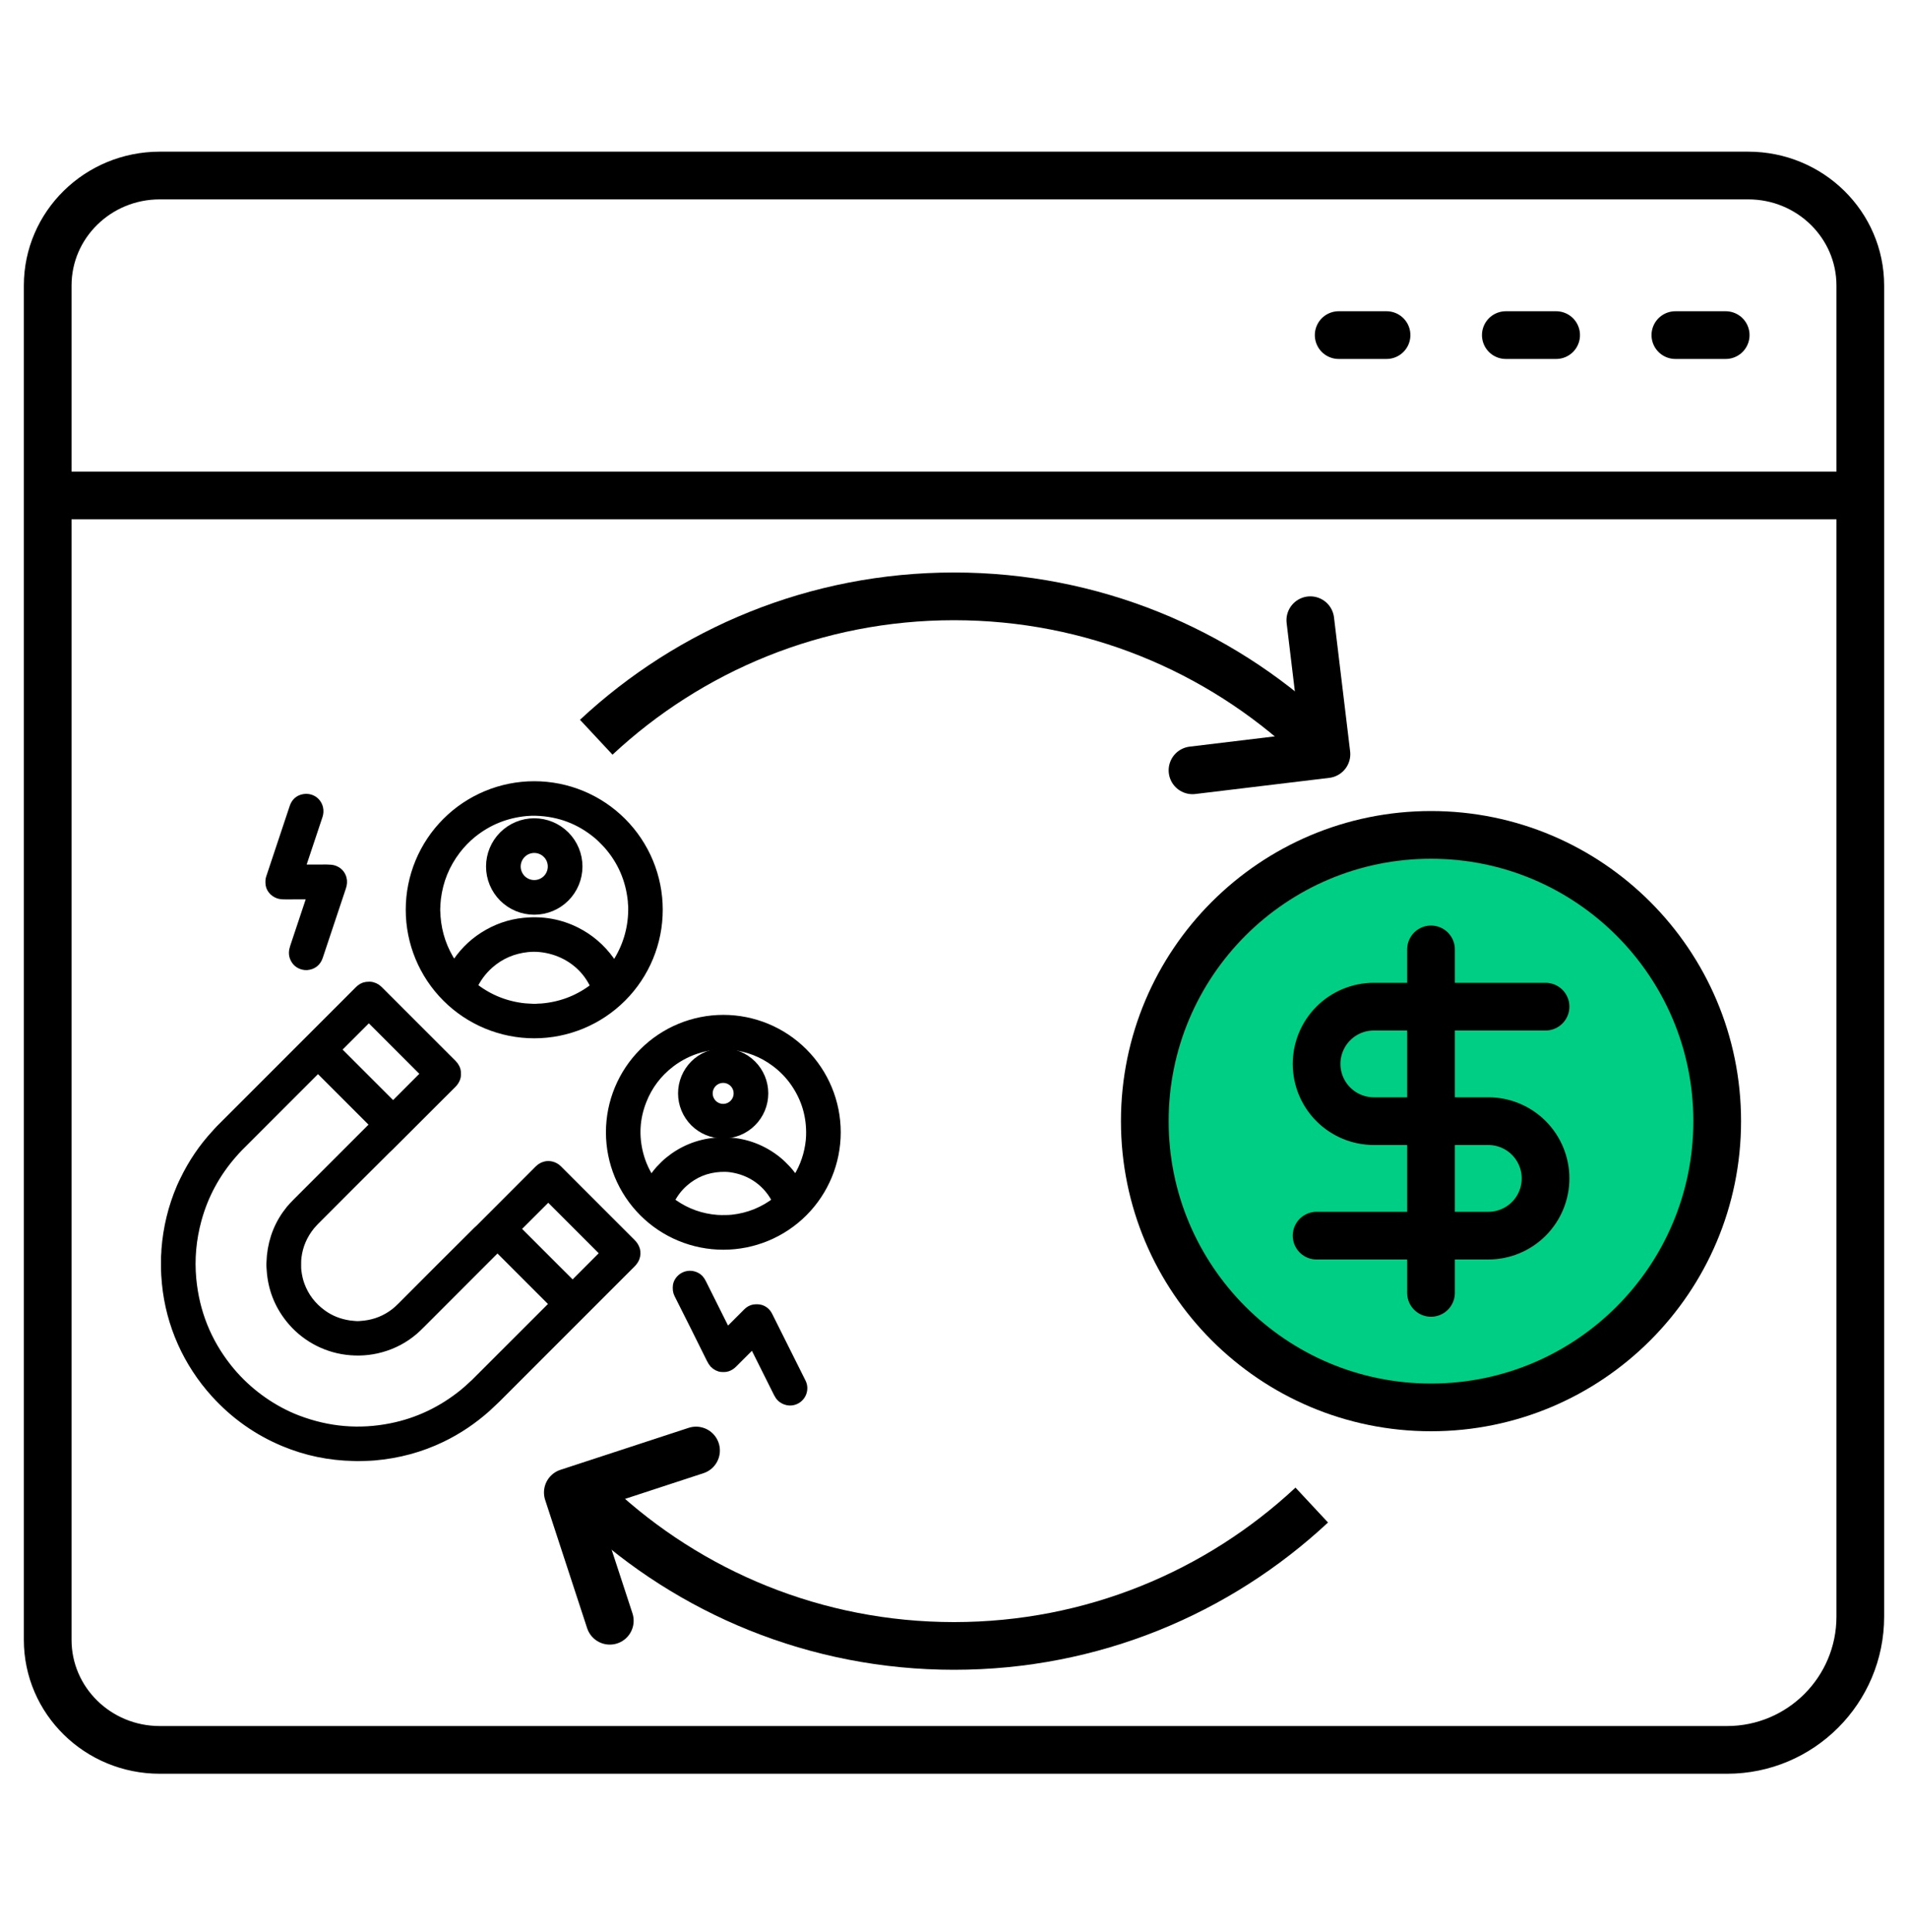 <svg width="80" height="81" viewBox="0 0 80 81" fill="none" xmlns="http://www.w3.org/2000/svg">
<path d="M73.301 7.358H6.699C4.104 7.358 2 9.423 2 11.971V68.745C2 71.293 4.104 73.358 6.699 73.358H59.284H72.412C75.498 73.358 78 70.856 78 67.77V58.175V11.971C78 9.423 75.896 7.358 73.301 7.358Z" stroke="black" stroke-width="2" stroke-linecap="round" stroke-linejoin="round"/>
<path d="M77.257 20.77H2.375" stroke="black" stroke-width="2" stroke-linecap="round" stroke-linejoin="round"/>
<path d="M58.136 14.048H56.129" stroke="black" stroke-width="2" stroke-linecap="round" stroke-linejoin="round"/>
<path d="M65.247 14.048H63.137" stroke="black" stroke-width="2" stroke-linecap="round" stroke-linejoin="round"/>
<path d="M72.356 14.048H70.246" stroke="black" stroke-width="2" stroke-linecap="round" stroke-linejoin="round"/>
<path d="M19.043 40.654C19.242 40.93 19.476 41.172 19.743 41.38L19.043 40.654Z" fill="black"/>
<path d="M19.043 40.654C19.242 40.93 19.476 41.172 19.743 41.38" stroke="black" stroke-width="0.5"/>
<path d="M25.051 41.375C25.084 41.355 25.127 41.321 25.18 41.273C25.405 41.07 25.595 40.862 25.75 40.649" fill="black"/>
<path d="M25.051 41.375C25.084 41.355 25.127 41.321 25.18 41.273C25.405 41.07 25.595 40.862 25.75 40.649" stroke="black" stroke-width="0.5"/>
<path d="M14.019 43.995C14.008 43.998 14.001 44.001 13.998 44.004C13.774 44.223 13.555 44.446 13.34 44.672" fill="black"/>
<path d="M14.019 43.995C14.008 43.998 14.001 44.001 13.998 44.004C13.774 44.223 13.555 44.446 13.34 44.672" stroke="black" stroke-width="0.5"/>
<path d="M23.316 54.668L24.006 53.982L23.316 54.668Z" fill="black"/>
<path d="M23.316 54.668L24.006 53.982" stroke="black" stroke-width="0.5"/>
<path d="M21.541 51.522L20.863 52.199L21.541 51.522Z" fill="black"/>
<path d="M21.541 51.522L20.863 52.199" stroke="black" stroke-width="0.5"/>
<path d="M15.797 47.148L16.48 46.465L15.797 47.148Z" fill="black"/>
<path d="M15.797 47.148L16.48 46.465" stroke="black" stroke-width="0.5"/>
<path d="M27.316 49.629C27.317 49.65 27.324 49.671 27.34 49.691C27.532 49.947 27.748 50.17 27.986 50.361C27.995 50.369 28.003 50.371 28.01 50.368" fill="black"/>
<path d="M27.316 49.629C27.317 49.65 27.324 49.671 27.34 49.691C27.532 49.947 27.748 50.17 27.986 50.361C27.995 50.369 28.003 50.371 28.01 50.368" stroke="black" stroke-width="0.5"/>
<path d="M32.652 50.366C32.655 50.368 32.658 50.368 32.661 50.368C32.664 50.368 32.666 50.367 32.669 50.364C32.932 50.151 33.154 49.916 33.337 49.662C33.345 49.651 33.346 49.639 33.339 49.628" fill="black"/>
<path d="M32.652 50.366C32.655 50.368 32.658 50.368 32.661 50.368C32.664 50.368 32.666 50.367 32.669 50.364C32.932 50.151 33.154 49.916 33.337 49.662C33.345 49.651 33.346 49.639 33.339 49.628" stroke="black" stroke-width="0.5"/>
<path d="M27.538 38.138C27.538 39.501 26.997 40.808 26.033 41.772C25.07 42.735 23.763 43.277 22.4 43.277C21.037 43.277 19.73 42.735 18.767 41.772C17.803 40.808 17.262 39.501 17.262 38.138C17.262 36.776 17.803 35.469 18.767 34.505C19.73 33.541 21.037 33 22.4 33C23.763 33 25.07 33.541 26.033 34.505C26.997 35.469 27.538 36.776 27.538 38.138ZM19.052 40.654C19.251 40.93 19.484 41.172 19.752 41.38C20.37 41.883 21.075 42.188 21.866 42.295C21.954 42.307 22.046 42.315 22.142 42.319C22.29 42.326 22.433 42.343 22.58 42.322C22.618 42.317 22.658 42.322 22.697 42.319C23.583 42.248 24.368 41.933 25.052 41.374C25.085 41.354 25.128 41.32 25.181 41.273C25.406 41.069 25.596 40.861 25.751 40.648C25.862 40.489 25.935 40.379 25.971 40.319C26.399 39.611 26.605 38.841 26.59 38.01C26.59 37.964 26.58 37.913 26.578 37.863C26.575 37.804 26.573 37.767 26.572 37.753C26.479 36.849 26.137 36.057 25.543 35.376C25.467 35.288 25.384 35.21 25.303 35.127C25.242 35.066 25.18 35.008 25.116 34.954C24.353 34.312 23.471 33.977 22.469 33.948C22.331 33.944 22.194 33.949 22.057 33.961C21.194 34.042 20.428 34.352 19.757 34.893C19.507 35.095 19.272 35.34 19.081 35.59C18.612 36.204 18.331 36.895 18.238 37.661C18.23 37.727 18.224 37.795 18.22 37.863C18.213 38.007 18.198 38.149 18.216 38.296C18.222 38.34 18.218 38.384 18.221 38.427C18.276 39.166 18.51 39.845 18.923 40.463C18.966 40.526 19.008 40.589 19.052 40.654Z" fill="black" stroke="black" stroke-width="0.5"/>
<path d="M12.518 36.493C12.89 36.495 13.285 36.495 13.703 36.492C13.826 36.492 13.918 36.502 13.981 36.524C14.137 36.578 14.239 36.685 14.285 36.844C14.314 36.944 14.302 37.058 14.268 37.16C13.926 38.182 13.602 39.153 13.296 40.074C13.226 40.286 13.079 40.401 12.854 40.419C12.823 40.422 12.781 40.416 12.726 40.404C12.583 40.37 12.476 40.283 12.411 40.148C12.342 40.006 12.356 39.875 12.408 39.721C12.664 38.951 12.915 38.198 13.161 37.463C13.163 37.456 13.16 37.452 13.153 37.452C12.752 37.452 12.357 37.453 11.968 37.454C11.841 37.455 11.747 37.444 11.686 37.42C11.512 37.354 11.376 37.193 11.379 37.002C11.38 36.944 11.376 36.892 11.395 36.835C11.716 35.87 12.046 34.88 12.384 33.867C12.437 33.709 12.531 33.607 12.666 33.56C12.943 33.463 13.233 33.606 13.3 33.899C13.319 33.98 13.314 34.084 13.287 34.166C13.028 34.939 12.77 35.713 12.513 36.486C12.512 36.487 12.512 36.487 12.513 36.488C12.513 36.489 12.513 36.49 12.514 36.491C12.514 36.491 12.515 36.492 12.515 36.492C12.516 36.493 12.517 36.493 12.518 36.493Z" fill="black" stroke="black" stroke-width="0.5"/>
<path d="M24.172 36.325C24.172 36.795 23.985 37.245 23.653 37.578C23.321 37.91 22.87 38.096 22.4 38.096C21.93 38.096 21.48 37.91 21.148 37.578C20.816 37.245 20.629 36.795 20.629 36.325C20.629 35.855 20.816 35.404 21.148 35.072C21.48 34.74 21.93 34.553 22.4 34.553C22.87 34.553 23.321 34.74 23.653 35.072C23.985 35.404 24.172 35.855 24.172 36.325ZM23.218 36.325C23.218 36.108 23.132 35.9 22.979 35.747C22.825 35.593 22.617 35.507 22.4 35.507C22.183 35.507 21.975 35.593 21.822 35.747C21.669 35.9 21.582 36.108 21.582 36.325C21.582 36.542 21.669 36.75 21.822 36.904C21.975 37.057 22.183 37.143 22.4 37.143C22.617 37.143 22.825 37.057 22.979 36.904C23.132 36.75 23.218 36.542 23.218 36.325Z" fill="black" stroke="black" stroke-width="0.5"/>
<path d="M25.743 40.649C25.588 40.862 25.398 41.07 25.172 41.273C25.119 41.321 25.076 41.355 25.044 41.375C25.004 41.302 24.964 41.228 24.924 41.154C24.834 40.986 24.734 40.836 24.626 40.703C24.14 40.104 23.423 39.742 22.664 39.664C22.477 39.645 22.292 39.645 22.108 39.665C21.482 39.733 20.939 39.968 20.481 40.371C20.169 40.645 19.909 40.993 19.743 41.38C19.476 41.173 19.242 40.931 19.043 40.654C19.067 40.609 19.091 40.569 19.113 40.533C19.42 40.032 19.816 39.625 20.302 39.313C20.821 38.98 21.381 38.783 21.984 38.724C22.75 38.648 23.465 38.777 24.13 39.111C24.687 39.392 25.153 39.792 25.527 40.311C25.575 40.378 25.647 40.49 25.743 40.649Z" fill="black" stroke="black" stroke-width="0.5"/>
<path d="M11.945 60.398C10.84 59.939 9.883 59.264 9.072 58.371C7.919 57.102 7.203 55.503 7.038 53.796C7.026 53.677 7.017 53.558 7.01 53.439C6.995 53.185 7.001 52.933 7.001 52.681C7.001 52.64 7.004 52.599 7.01 52.559C7.018 52.505 7.014 52.449 7.018 52.393C7.087 51.489 7.296 50.627 7.647 49.808C7.669 49.757 7.691 49.708 7.714 49.659C7.738 49.608 7.761 49.559 7.785 49.511C8.132 48.794 8.564 48.156 9.081 47.596C9.146 47.525 9.207 47.452 9.275 47.384C11.212 45.448 13.153 43.507 15.099 41.56C15.175 41.484 15.265 41.424 15.373 41.411C15.41 41.406 15.45 41.404 15.492 41.404C15.617 41.406 15.734 41.462 15.822 41.549C16.842 42.569 17.878 43.606 18.931 44.658C19.015 44.742 19.082 44.865 19.076 44.987C19.074 45.047 19.081 45.102 19.061 45.16C19.032 45.245 18.985 45.319 18.921 45.383C18.056 46.246 17.174 47.128 16.274 48.027C16.242 48.06 16.201 48.091 16.168 48.125C15.176 49.112 14.169 50.117 13.149 51.141C13.123 51.167 13.097 51.195 13.072 51.225C13.04 51.263 13.002 51.299 12.971 51.338C12.646 51.741 12.453 52.191 12.392 52.688C12.381 52.77 12.376 52.855 12.377 52.943C12.377 53.058 12.373 53.171 12.387 53.287C12.415 53.513 12.461 53.715 12.527 53.893C12.712 54.399 13.028 54.814 13.475 55.138C13.81 55.382 14.195 55.536 14.631 55.602C14.715 55.615 14.802 55.619 14.887 55.628C14.945 55.634 15.007 55.635 15.074 55.63C15.182 55.621 15.25 55.615 15.279 55.612C15.769 55.557 16.208 55.379 16.598 55.079C16.687 55.01 16.788 54.918 16.902 54.804C17.97 53.73 19.023 52.677 20.062 51.646C20.078 51.631 20.096 51.615 20.116 51.597C20.131 51.584 20.147 51.57 20.162 51.555C20.975 50.744 21.8 49.919 22.636 49.078C22.685 49.03 22.731 48.995 22.775 48.975C22.852 48.939 22.922 48.921 22.985 48.922C23.069 48.922 23.148 48.942 23.223 48.982C23.268 49.006 23.308 49.035 23.343 49.071C24.374 50.102 25.404 51.133 26.433 52.161C26.585 52.313 26.65 52.503 26.57 52.711C26.537 52.797 26.473 52.872 26.408 52.937C24.516 54.829 22.641 56.704 20.782 58.563C20.727 58.618 20.668 58.674 20.605 58.731C20.523 58.805 20.447 58.884 20.364 58.958C19.786 59.473 19.161 59.892 18.489 60.216C17.615 60.638 16.678 60.891 15.679 60.976C15.475 60.993 15.236 60.995 15.012 61.003C14.952 61.006 14.893 60.998 14.831 60.997C13.824 60.978 12.862 60.779 11.945 60.398ZM14.016 43.995C14.005 43.998 13.998 44.001 13.995 44.004C13.772 44.223 13.552 44.445 13.337 44.672C12.209 45.803 11.08 46.933 9.949 48.061C9.909 48.101 9.868 48.144 9.828 48.19C9.788 48.234 9.748 48.278 9.71 48.323C8.988 49.147 8.486 50.077 8.204 51.112C7.976 51.946 7.902 52.782 7.98 53.62C8.111 55.023 8.611 56.276 9.481 57.379C10.166 58.247 11.068 58.952 12.067 59.413C12.192 59.47 12.319 59.524 12.451 59.574C13.748 60.068 15.071 60.181 16.418 59.911C17.552 59.684 18.581 59.194 19.506 58.439C19.532 58.417 19.56 58.393 19.59 58.365C19.657 58.304 19.73 58.25 19.792 58.185C19.847 58.129 19.908 58.084 19.962 58.03C21.083 56.91 22.203 55.79 23.324 54.669L24.014 53.983L25.447 52.547C25.448 52.545 25.449 52.544 25.45 52.542C25.451 52.54 25.451 52.539 25.451 52.537C25.451 52.535 25.451 52.533 25.45 52.532C25.449 52.53 25.448 52.528 25.447 52.527L22.999 50.079C22.991 50.071 22.984 50.071 22.977 50.079L21.532 51.522L20.854 52.199C19.775 53.28 18.695 54.36 17.616 55.439C17.485 55.57 17.385 55.665 17.318 55.723C16.918 56.066 16.462 56.308 15.948 56.449C15.49 56.575 15.018 56.607 14.532 56.546C13.615 56.43 12.77 55.953 12.196 55.226C11.732 54.639 11.477 53.971 11.431 53.225C11.428 53.181 11.425 53.136 11.421 53.09C11.417 53.028 11.417 52.966 11.424 52.904C11.432 52.818 11.431 52.734 11.44 52.651C11.514 51.932 11.775 51.297 12.224 50.747C12.288 50.669 12.382 50.568 12.505 50.445C13.603 49.347 14.702 48.248 15.803 47.148L16.486 46.466L17.928 45.022C17.933 45.017 17.933 45.012 17.928 45.008L15.473 42.553C15.471 42.551 15.469 42.55 15.466 42.55C15.463 42.55 15.46 42.551 15.458 42.553L14.016 43.995Z" fill="black" stroke="black" stroke-width="0.5"/>
<path d="M35.001 47.468C35.001 48.707 34.509 49.895 33.633 50.772C32.756 51.648 31.568 52.14 30.329 52.14C29.089 52.14 27.901 51.648 27.025 50.772C26.148 49.895 25.656 48.707 25.656 47.468C25.656 46.228 26.148 45.04 27.025 44.164C27.901 43.288 29.089 42.795 30.329 42.795C31.568 42.795 32.756 43.288 33.633 44.164C34.509 45.04 35.001 46.228 35.001 47.468ZM27.317 49.63C27.317 49.651 27.325 49.671 27.34 49.692C27.533 49.947 27.748 50.171 27.986 50.362C27.995 50.37 28.003 50.372 28.01 50.368C28.01 50.37 28.011 50.372 28.012 50.375C28.013 50.379 28.016 50.382 28.02 50.385C28.084 50.426 28.142 50.476 28.203 50.519C28.762 50.908 29.383 51.128 30.064 51.18C30.183 51.189 30.308 51.187 30.431 51.186C30.535 51.185 30.627 51.18 30.705 51.172C31.419 51.095 32.062 50.833 32.633 50.386C32.642 50.378 32.649 50.372 32.653 50.366C32.656 50.368 32.659 50.368 32.662 50.368C32.665 50.368 32.667 50.367 32.67 50.364C32.933 50.151 33.155 49.917 33.338 49.663C33.346 49.651 33.347 49.639 33.34 49.628C33.354 49.622 33.366 49.612 33.374 49.6C33.708 49.12 33.919 48.593 34.009 48.02C34.031 47.879 34.044 47.742 34.048 47.611C34.073 46.787 33.855 46.038 33.395 45.364C33.163 45.025 32.878 44.73 32.54 44.479C32.007 44.083 31.404 43.846 30.731 43.767C29.785 43.656 28.817 43.942 28.074 44.512C27.523 44.935 27.12 45.467 26.867 46.109C26.572 46.856 26.526 47.62 26.727 48.4C26.839 48.832 27.028 49.236 27.293 49.612C27.301 49.624 27.309 49.63 27.317 49.63Z" fill="black" stroke="black" stroke-width="0.5"/>
<path d="M14.019 43.995C14.018 43.997 14.018 43.999 14.018 44.002C14.017 44.005 14.018 44.007 14.021 44.009C14.829 44.818 15.638 45.627 16.447 46.435C16.464 46.453 16.478 46.463 16.489 46.466L15.806 47.148C14.989 46.33 14.171 45.511 13.351 44.694C13.348 44.691 13.346 44.688 13.344 44.684C13.342 44.68 13.341 44.676 13.34 44.672C13.555 44.446 13.774 44.223 13.998 44.004C14.001 44.001 14.008 43.998 14.019 43.995Z" fill="black" stroke="black" stroke-width="0.5"/>
<path d="M31.963 45.836C31.963 46.051 31.92 46.265 31.838 46.464C31.755 46.663 31.634 46.844 31.482 46.996C31.329 47.149 31.148 47.27 30.949 47.352C30.75 47.435 30.537 47.477 30.321 47.477C29.886 47.477 29.468 47.304 29.16 46.996C28.853 46.688 28.68 46.271 28.68 45.836C28.68 45.4 28.853 44.983 29.16 44.675C29.468 44.367 29.886 44.194 30.321 44.194C30.537 44.194 30.75 44.236 30.949 44.319C31.148 44.401 31.329 44.522 31.482 44.675C31.634 44.827 31.755 45.008 31.838 45.207C31.92 45.407 31.963 45.62 31.963 45.836ZM31.01 45.836C31.01 45.654 30.938 45.478 30.808 45.349C30.679 45.22 30.504 45.147 30.321 45.147C30.138 45.147 29.963 45.22 29.834 45.349C29.705 45.478 29.632 45.654 29.632 45.836C29.632 46.019 29.705 46.194 29.834 46.324C29.963 46.453 30.138 46.526 30.321 46.526C30.504 46.526 30.679 46.453 30.808 46.324C30.938 46.194 31.01 46.019 31.01 45.836Z" fill="black" stroke="black" stroke-width="0.5"/>
<path d="M33.34 49.627C33.347 49.639 33.346 49.65 33.338 49.662C33.155 49.916 32.933 50.15 32.67 50.364C32.667 50.366 32.664 50.367 32.662 50.367C32.659 50.368 32.656 50.367 32.653 50.366C32.269 49.544 31.533 49.012 30.632 48.892C30.494 48.874 30.343 48.872 30.208 48.879C29.602 48.911 29.074 49.126 28.624 49.526C28.39 49.733 28.197 49.984 28.046 50.278C28.029 50.311 28.017 50.341 28.01 50.368C28.003 50.371 27.995 50.369 27.986 50.361C27.748 50.17 27.532 49.947 27.34 49.691C27.324 49.671 27.317 49.65 27.316 49.629C27.435 49.434 27.569 49.251 27.72 49.08C27.748 49.048 27.807 48.987 27.898 48.898C27.968 48.83 28.03 48.773 28.087 48.727C28.642 48.273 29.282 48.011 30.006 47.94C30.096 47.932 30.184 47.938 30.273 47.926C30.352 47.916 30.432 47.931 30.512 47.934C31.261 47.964 31.977 48.245 32.556 48.716C32.683 48.819 32.838 48.973 32.935 49.078C33.077 49.231 33.212 49.414 33.34 49.627Z" fill="black" stroke="black" stroke-width="0.5"/>
<path d="M21.541 51.522C22.357 52.34 23.174 53.157 23.992 53.971C24.002 53.981 24.012 53.985 24.022 53.982L23.333 54.669L20.863 52.199L21.541 51.522Z" fill="black" stroke="black" stroke-width="0.5"/>
<path d="M31.602 56.218C31.602 56.216 31.601 56.215 31.599 56.214C31.598 56.213 31.597 56.213 31.595 56.213C31.594 56.212 31.592 56.212 31.591 56.213C31.59 56.213 31.588 56.214 31.587 56.215C31.287 56.517 30.987 56.816 30.688 57.113C30.622 57.178 30.551 57.224 30.474 57.25C30.409 57.273 30.349 57.264 30.28 57.266C30.171 57.268 30.055 57.199 29.98 57.121C29.945 57.084 29.906 57.023 29.863 56.936C29.414 56.028 28.963 55.126 28.51 54.229C28.483 54.175 28.466 54.125 28.462 54.079C28.455 54.011 28.456 53.95 28.464 53.896C28.476 53.822 28.511 53.752 28.569 53.685C28.692 53.547 28.88 53.491 29.053 53.539C29.143 53.564 29.215 53.606 29.271 53.664C29.304 53.699 29.339 53.754 29.377 53.829C29.735 54.55 30.093 55.266 30.45 55.977C30.455 55.987 30.461 55.988 30.469 55.98C30.777 55.672 31.083 55.366 31.386 55.063C31.454 54.995 31.531 54.952 31.616 54.935C31.646 54.929 31.691 54.927 31.752 54.927C31.925 54.929 32.07 55.026 32.148 55.182C32.612 56.108 33.08 57.044 33.552 57.99C33.583 58.052 33.599 58.117 33.6 58.186C33.606 58.514 33.285 58.752 32.977 58.646C32.836 58.597 32.748 58.512 32.683 58.381C32.315 57.642 31.955 56.921 31.602 56.218Z" fill="black" stroke="black" stroke-width="0.5"/>
<path d="M60 59C66.627 59 72 53.627 72 47C72 40.373 66.627 35 60 35C53.373 35 48 40.373 48 47C48 53.627 53.373 59 60 59Z" fill="#00CE84" stroke="black" stroke-width="2" stroke-linecap="round" stroke-linejoin="round"/>
<path d="M64.803 42.2H57.603C56.967 42.2 56.356 42.453 55.906 42.903C55.456 43.353 55.203 43.964 55.203 44.6C55.203 45.237 55.456 45.847 55.906 46.297C56.356 46.747 56.967 47 57.603 47H62.403C63.04 47 63.65 47.253 64.1 47.703C64.55 48.153 64.803 48.764 64.803 49.4C64.803 50.037 64.55 50.647 64.1 51.097C63.65 51.547 63.04 51.8 62.403 51.8H55.203" stroke="black" stroke-width="2" stroke-linecap="round" stroke-linejoin="round"/>
<path d="M60 54.2V39.8" stroke="black" stroke-width="2" stroke-linecap="round" stroke-linejoin="round"/>
<path d="M25 30.906C28.93 27.242 34.203 25 40 25C45.797 25 51.07 27.242 55 30.906M55 63.094C51.07 66.758 45.797 69 40 69C34.203 69 28.93 66.758 25 63.094" stroke="black" stroke-width="2"/>
<path d="M50 32.293L55.616 31.616L54.94 26" stroke="black" stroke-width="2" stroke-linecap="round" stroke-linejoin="round"/>
<path d="M29.184 60.808L23.808 62.568L25.568 67.944" stroke="black" stroke-width="2" stroke-linecap="round" stroke-linejoin="round"/>
</svg>
